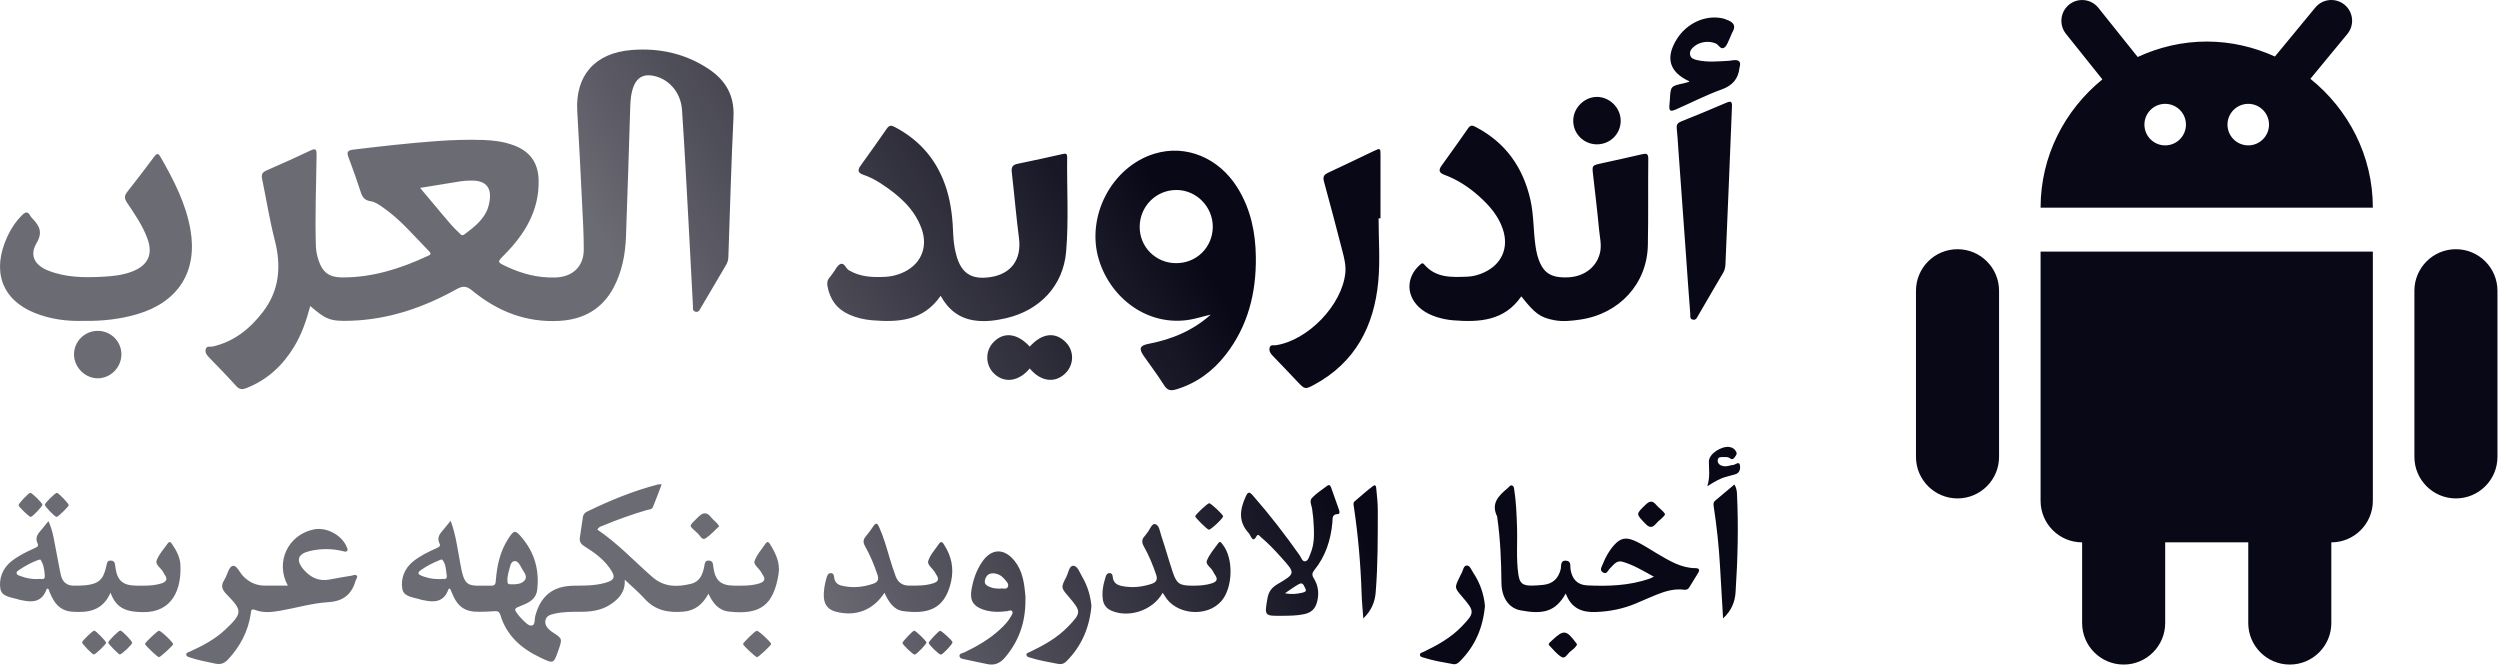 <svg xmlns="http://www.w3.org/2000/svg" width="158" height="42" viewBox="0 0 158 42"><defs><linearGradient id="a" x1="27.231%" x2="50%" y1="53.54%" y2="50%"><stop offset="0%" stop-color="#090817" stop-opacity=".6"/><stop offset="100%" stop-color="#090817"/></linearGradient></defs><path fill="url(#a)" d="M26.551,11.875 C27.449,11.728 28.289,11.586 29.13,11.455 C29.333,11.423 29.541,11.419 29.747,11.413 C30.715,11.384 31.174,11.863 30.884,12.984 C30.671,13.811 30.008,14.325 29.35,14.815 C29.18,14.941 29.101,14.795 29.007,14.708 C28.621,14.353 28.289,13.948 27.953,13.548 C27.496,13.002 27.039,12.457 26.551,11.875 M14.924,24.393 C15.127,24.619 15.303,24.632 15.567,24.529 C16.893,24.012 17.87,23.102 18.597,21.897 C19.069,21.115 19.364,20.262 19.607,19.341 C20.607,20.201 20.871,20.314 22.164,20.272 C24.569,20.194 26.78,19.435 28.861,18.273 C29.242,18.059 29.486,18.07 29.827,18.351 C31.436,19.677 33.265,20.407 35.384,20.277 C36.899,20.184 38.067,19.524 38.789,18.157 C39.314,17.161 39.518,16.08 39.561,14.973 C39.667,12.247 39.739,9.52 39.83,6.793 C39.846,6.326 39.877,5.858 40.062,5.416 C40.272,4.915 40.644,4.698 41.173,4.77 C42.203,4.912 43.023,5.786 43.102,6.939 C43.263,9.303 43.384,11.669 43.514,14.034 C43.612,15.795 43.695,17.556 43.793,19.316 C43.8,19.452 43.748,19.645 43.949,19.699 C44.166,19.757 44.226,19.567 44.307,19.43 C44.831,18.54 45.351,17.647 45.879,16.76 C45.974,16.601 46.026,16.443 46.032,16.257 C46.134,13.296 46.215,10.335 46.357,7.376 C46.42,6.047 45.87,5.089 44.814,4.378 C43.339,3.386 41.683,3.023 39.938,3.158 C37.566,3.342 36.354,4.805 36.483,7.024 C36.597,8.977 36.694,10.931 36.79,12.884 C36.837,13.847 36.897,14.811 36.894,15.775 C36.891,16.848 36.185,17.5 35.118,17.536 C34.017,17.573 32.991,17.309 32.006,16.843 C31.409,16.561 31.417,16.565 31.878,16.1 C33.169,14.797 34.079,13.315 34.041,11.399 C34.019,10.287 33.501,9.561 32.456,9.178 C31.843,8.953 31.201,8.868 30.554,8.847 C29.576,8.815 28.599,8.844 27.621,8.915 C25.85,9.044 24.087,9.244 22.324,9.456 C21.91,9.506 21.916,9.659 22.039,9.98 C22.308,10.686 22.558,11.401 22.792,12.12 C22.897,12.445 23.037,12.664 23.415,12.715 C23.683,12.751 23.923,12.918 24.153,13.074 C25.294,13.849 26.163,14.911 27.119,15.881 C27.316,16.082 27.131,16.131 27.001,16.191 C25.287,16.987 23.514,17.546 21.6,17.533 C20.81,17.528 20.382,17.212 20.135,16.454 C20.04,16.166 19.975,15.871 19.965,15.565 C19.902,13.636 19.985,11.708 20.008,9.779 C20.012,9.45 19.961,9.352 19.628,9.51 C18.707,9.945 17.78,10.368 16.846,10.772 C16.575,10.888 16.508,11.032 16.565,11.306 C16.832,12.585 17.032,13.88 17.357,15.143 C17.784,16.8 17.679,18.333 16.607,19.725 C15.786,20.79 14.783,21.594 13.44,21.901 C13.29,21.935 13.079,21.838 13.009,22.05 C12.936,22.273 13.064,22.436 13.217,22.593 C13.794,23.186 14.371,23.779 14.924,24.393 M74.373,12.007 C75.629,12.018 76.663,13.085 76.648,14.354 C76.631,15.642 75.613,16.639 74.321,16.632 C73.033,16.625 72.015,15.599 72.028,14.322 C72.041,13.021 73.081,11.995 74.373,12.007 M75.238,20.196 C75.671,20.118 76.085,19.979 76.517,19.886 C75.385,20.902 74.039,21.455 72.571,21.734 C72.053,21.833 71.96,22.026 72.274,22.48 C72.704,23.104 73.169,23.705 73.57,24.347 C73.786,24.692 74.006,24.71 74.354,24.604 C75.64,24.211 76.664,23.451 77.477,22.402 C78.878,20.592 79.395,18.505 79.37,16.251 C79.352,14.695 79.046,13.218 78.217,11.877 C77.039,9.972 74.96,9.112 72.978,9.709 C70.263,10.528 68.612,13.681 69.451,16.42 C70.204,18.878 72.58,20.669 75.238,20.196 M53.669,19.881 C54.128,20.086 54.611,20.198 55.104,20.24 C56.763,20.381 58.35,20.29 59.45,18.694 C59.937,19.588 60.635,20.112 61.58,20.251 C62.253,20.351 62.925,20.262 63.587,20.109 C65.713,19.617 67.193,18.063 67.379,15.908 C67.549,13.919 67.42,11.915 67.444,9.918 C67.447,9.673 67.317,9.7 67.15,9.737 C66.211,9.946 65.273,10.159 64.33,10.348 C64.013,10.411 63.905,10.544 63.943,10.872 C64.104,12.266 64.221,13.665 64.4,15.056 C64.572,16.395 63.913,17.32 62.581,17.515 C61.391,17.689 60.749,17.276 60.436,16.113 C60.322,15.688 60.26,15.252 60.244,14.809 C60.21,13.858 60.115,12.916 59.836,12 C59.294,10.224 58.21,8.901 56.565,8.035 C56.358,7.926 56.214,7.887 56.051,8.124 C55.506,8.919 54.937,9.698 54.379,10.484 C54.194,10.743 54.212,10.926 54.552,11.04 C54.958,11.176 55.339,11.375 55.695,11.61 C56.791,12.332 57.778,13.165 58.242,14.447 C58.685,15.671 58.167,16.78 56.962,17.269 C56.653,17.394 56.329,17.473 56.001,17.492 C55.185,17.539 54.379,17.517 53.642,17.075 C53.444,16.956 53.366,16.577 53.106,16.691 C52.907,16.778 52.793,17.061 52.642,17.257 C52.574,17.344 52.516,17.439 52.442,17.52 C52.289,17.688 52.258,17.88 52.298,18.095 C52.451,18.924 52.887,19.532 53.669,19.881 M92.792,8.097 C92.951,7.867 93.097,7.938 93.279,8.033 C95.159,9.018 96.259,10.58 96.723,12.631 C96.943,13.604 96.901,14.602 97.049,15.581 C97.076,15.758 97.106,15.935 97.153,16.107 C97.456,17.22 97.965,17.584 99.129,17.526 C100.171,17.474 100.966,16.825 101.138,15.886 C101.221,15.428 101.105,14.979 101.063,14.53 C100.955,13.366 100.814,12.205 100.682,11.043 C100.614,10.451 100.61,10.455 101.207,10.324 C102.066,10.136 102.925,9.947 103.781,9.748 C104.042,9.688 104.174,9.697 104.171,10.036 C104.151,11.854 104.181,13.673 104.145,15.491 C104.097,17.935 102.344,19.836 99.87,20.198 C99.322,20.278 98.772,20.339 98.227,20.235 C97.334,20.066 96.997,19.808 96.146,18.729 C95.077,20.288 93.489,20.377 91.83,20.242 C91.476,20.213 91.123,20.143 90.781,20.031 C90.451,19.923 90.14,19.78 89.864,19.569 C88.845,18.792 88.812,17.524 89.78,16.701 C89.881,16.615 89.932,16.621 90.011,16.714 C90.753,17.582 91.762,17.524 92.755,17.485 C93.11,17.471 93.458,17.371 93.788,17.22 C94.911,16.706 95.371,15.664 94.982,14.491 C94.7,13.638 94.13,12.99 93.478,12.405 C92.827,11.821 92.101,11.347 91.278,11.044 C90.949,10.923 90.907,10.754 91.095,10.489 L91.095,10.489 L92.231,8.898 L92.231,8.898 Z M100.931,6.125 C101.74,6.127 102.428,6.821 102.428,7.635 C102.428,8.462 101.761,9.122 100.928,9.122 C100.096,9.122 99.427,8.456 99.428,7.632 C99.429,6.822 100.125,6.124 100.931,6.125 Z M2.18,19.772 C3.191,20.182 4.252,20.313 5.294,20.279 C6.472,20.299 7.592,20.174 8.682,19.852 C11.26,19.092 12.489,17.166 12.04,14.54 C11.752,12.86 10.975,11.369 10.138,9.907 C9.978,9.627 9.872,9.733 9.731,9.921 C9.176,10.658 8.623,11.398 8.048,12.12 C7.852,12.365 7.85,12.541 8.025,12.803 C8.507,13.523 9.006,14.238 9.31,15.059 C9.686,16.074 9.362,16.767 8.351,17.161 C7.765,17.389 7.147,17.454 6.53,17.487 C5.343,17.552 4.153,17.547 3.029,17.094 C2.176,16.749 1.858,16.125 2.312,15.358 C2.717,14.675 2.491,14.272 2.054,13.818 C1.997,13.758 1.943,13.693 1.904,13.621 C1.747,13.336 1.593,13.403 1.4,13.594 C1.002,13.987 0.698,14.443 0.466,14.947 C-0.538,17.119 0.103,18.929 2.18,19.772 M86.842,9.536 C85.873,9.996 84.91,10.467 83.936,10.917 C83.659,11.045 83.593,11.181 83.679,11.488 C84.083,12.944 84.458,14.408 84.84,15.869 C84.958,16.322 85.073,16.777 85.024,17.252 C84.816,19.281 82.667,21.512 80.632,21.819 C80.495,21.84 80.303,21.758 80.245,21.963 C80.186,22.169 80.283,22.327 80.428,22.476 C80.957,23.019 81.475,23.572 81.997,24.12 C82.458,24.605 82.472,24.63 83.068,24.308 C85.651,22.912 86.84,20.611 87.106,17.801 C87.231,16.477 87.127,15.132 87.127,13.797 L87.247,13.797 C87.247,12.461 87.246,11.125 87.248,9.79 C87.249,9.367 87.231,9.35 86.842,9.536 M109.098,6.495 C109.408,6.36 109.474,6.432 109.46,6.744 C109.387,8.408 109.325,10.072 109.258,11.736 C109.187,13.386 109.114,15.036 109.049,16.686 C109.041,16.883 109.009,17.059 108.906,17.234 C108.374,18.133 107.852,19.039 107.326,19.942 C107.251,20.07 107.198,20.234 107.001,20.204 C106.776,20.17 106.835,19.968 106.825,19.841 C106.721,18.524 106.632,17.206 106.538,15.889 C106.382,13.722 106.225,11.554 106.068,9.386 C106.038,8.961 106.016,8.535 105.97,8.111 C105.944,7.878 106.031,7.764 106.242,7.679 C107.198,7.293 108.153,6.906 109.098,6.495 Z M105.978,2.467 C106.596,1.485 107.727,0.95 108.793,1.145 C108.952,1.174 109.11,1.233 109.259,1.3 C109.571,1.44 109.699,1.654 109.512,1.988 C109.431,2.132 109.385,2.293 109.311,2.44 C109.212,2.635 109.147,2.887 108.986,3.002 C108.749,3.171 108.631,2.834 108.443,2.751 C108.011,2.56 107.42,2.628 107.048,2.953 C106.897,3.085 106.777,3.233 106.812,3.45 C106.85,3.683 107.045,3.746 107.231,3.791 C107.897,3.951 108.571,3.879 109.244,3.844 C109.353,3.838 109.462,3.813 109.571,3.803 C109.9,3.771 110.043,3.902 109.946,4.238 C109.942,4.251 109.939,4.264 109.938,4.278 C109.859,4.981 109.504,5.402 108.809,5.653 C107.829,6.007 106.895,6.487 105.939,6.908 C105.548,7.08 105.472,7.021 105.51,6.602 C105.518,6.506 105.53,6.41 105.535,6.314 C105.582,5.444 105.582,5.445 106.415,5.264 C106.53,5.239 106.643,5.203 106.759,5.171 C106.749,5.148 106.747,5.129 106.738,5.125 C105.497,4.551 105.238,3.643 105.978,2.467 Z M65.081,21.906 C64.3,21.063 63.456,20.953 62.804,21.61 C62.241,22.175 62.263,23.092 62.852,23.636 C63.503,24.239 64.407,24.102 65.078,23.286 C65.757,24.099 66.62,24.232 67.276,23.646 C67.895,23.093 67.918,22.169 67.326,21.598 C66.656,20.953 65.84,21.065 65.081,21.906 M4.678,22.407 C4.685,23.22 5.379,23.912 6.185,23.908 C6.997,23.904 7.674,23.215 7.673,22.394 C7.671,21.568 7.004,20.908 6.173,20.91 C5.344,20.912 4.671,21.586 4.678,22.407 M41.605,30.612 C41.645,30.602 41.69,30.611 41.819,30.611 C41.627,31.112 41.455,31.584 41.264,32.05 C41.201,32.205 41.016,32.194 40.881,32.234 C39.947,32.509 39.031,32.834 38.133,33.209 C38.001,33.264 37.846,33.286 37.754,33.472 C39.029,34.328 40.075,35.457 41.227,36.465 C41.975,37.119 42.811,37.108 43.682,36.894 C44.227,36.759 44.416,36.298 44.509,35.796 L44.509,35.796 L44.529,35.677 C44.554,35.542 44.597,35.424 44.792,35.428 C45.066,35.434 45.059,35.65 45.084,35.84 C45.194,36.685 45.545,37.002 46.391,37.012 C46.921,37.018 47.452,37.034 47.97,36.878 C48.301,36.778 48.417,36.611 48.189,36.305 C48.163,36.269 48.142,36.23 48.123,36.19 C47.994,35.927 47.607,35.7 47.687,35.461 C47.823,35.057 48.143,34.715 48.388,34.348 C48.492,34.192 48.586,34.261 48.658,34.376 C49.019,34.96 49.321,35.568 49.205,36.284 C48.887,38.25 48.057,38.873 46.072,38.653 C45.401,38.579 45.057,38.116 44.774,37.524 C44.418,38.185 43.935,38.594 43.185,38.657 C42.241,38.737 41.405,38.583 40.735,37.835 C40.365,37.422 39.934,37.065 39.483,36.638 C39.534,37.394 39.11,37.873 38.525,38.237 C37.953,38.592 37.313,38.668 36.654,38.666 C36.124,38.664 35.591,38.665 35.07,38.78 C34.813,38.837 34.52,38.904 34.469,39.22 C34.418,39.534 34.631,39.739 34.859,39.916 C34.883,39.934 34.909,39.948 34.934,39.964 C35.545,40.363 35.545,40.363 35.292,41.091 C34.989,41.961 34.99,41.957 34.158,41.563 C32.965,40.999 32.027,40.193 31.63,38.884 C31.565,38.669 31.462,38.608 31.251,38.628 C30.943,38.655 30.633,38.661 30.323,38.666 C29.404,38.682 28.942,38.377 28.585,37.526 C28.54,37.42 28.497,37.312 28.46,37.223 C28.384,37.174 28.35,37.22 28.338,37.254 C28.065,38.019 27.487,38.094 26.805,37.939 C26.748,37.926 26.687,37.924 26.632,37.906 C26.179,37.754 25.516,37.736 25.428,37.228 C25.315,36.58 25.556,35.916 26.131,35.465 C26.564,35.126 27.053,34.884 27.552,34.661 C27.688,34.6 27.875,34.536 27.782,34.356 C27.569,33.939 27.842,33.695 28.063,33.424 C28.183,33.278 28.302,33.131 28.481,32.914 C28.808,33.793 28.903,34.629 29.061,35.449 C29.063,35.463 29.063,35.478 29.066,35.493 C29.364,37.226 29.53,36.998 31.044,37.016 C31.335,37.02 31.324,36.836 31.34,36.637 C31.415,35.717 31.612,34.832 32.124,34.044 C32.49,33.482 32.559,33.471 32.998,33.997 C33.785,34.938 34.089,36.02 33.955,37.244 C33.885,37.882 33.429,38.086 32.944,38.279 C32.471,38.467 32.459,38.48 32.772,38.884 C32.845,38.977 32.924,39.065 33.009,39.146 C33.19,39.321 33.405,39.577 33.621,39.534 C33.833,39.492 33.772,39.143 33.829,38.93 C34.176,37.642 34.951,37.028 36.286,37.016 C36.935,37.011 37.585,37.017 38.218,36.844 C38.861,36.669 38.93,36.471 38.542,35.917 C38.128,35.323 37.551,34.91 36.949,34.536 C36.719,34.394 36.605,34.235 36.648,33.965 C36.717,33.529 36.777,33.092 36.843,32.656 C36.867,32.494 36.975,32.396 37.113,32.329 C38.559,31.623 40.044,31.017 41.605,30.612 Z M47.825,39.864 C47.939,39.849 48.743,40.589 48.739,40.704 C48.736,40.783 47.934,41.532 47.849,41.536 C47.763,41.541 46.968,40.8 46.959,40.708 C46.951,40.623 47.715,39.879 47.825,39.864 Z M32.512,35.463 C32.251,35.498 32.238,35.84 32.165,36.069 C32.112,36.236 32.093,36.413 32.065,36.557 C32.1,36.717 32.002,36.921 32.238,36.927 C32.563,36.935 32.932,36.936 33.15,36.69 C33.375,36.437 33.11,36.167 32.984,35.934 C32.876,35.733 32.74,35.433 32.512,35.463 Z M27.948,35.366 C27.93,35.346 27.837,35.379 27.784,35.4 C27.361,35.568 26.959,35.774 26.587,36.039 C26.347,36.209 26.445,36.313 26.655,36.393 C26.985,36.519 27.325,36.6 27.682,36.596 C27.74,36.596 27.8,36.606 27.857,36.595 C28.007,36.565 28.278,36.675 28.234,36.385 C28.181,36.038 28.195,35.66 27.948,35.366 Z M44.098,32.703 C44.436,32.358 44.674,32.342 44.965,32.72 C45.105,32.9 45.321,33.018 45.453,33.257 C45.159,33.526 44.906,33.82 44.593,34.023 C44.368,34.169 44.254,33.862 44.122,33.736 C43.509,33.152 43.497,33.317 44.098,32.703 Z M95.549,30.68 C95.68,30.712 95.685,30.856 95.702,30.968 C95.821,31.726 95.847,32.492 95.875,33.257 C95.912,34.273 95.813,35.292 95.96,36.304 C96.04,36.852 96.22,37.008 96.779,37.01 C97.029,37.01 97.279,36.99 97.528,36.964 C98.126,36.901 98.482,36.575 98.634,35.987 C98.688,35.782 98.583,35.402 98.982,35.436 C99.326,35.464 99.221,35.785 99.259,35.998 C99.37,36.619 99.696,36.968 100.316,36.997 C101.646,37.06 102.97,37.015 104.248,36.574 C104.315,36.551 104.378,36.515 104.526,36.447 C103.837,36.07 103.225,35.696 102.533,35.499 C102.157,35.392 101.961,35.723 101.73,35.943 C101.614,36.053 101.557,36.313 101.328,36.19 C101.142,36.09 101.166,35.951 101.222,35.816 L101.273,35.701 L101.273,35.701 L101.297,35.647 C101.471,35.206 101.702,34.794 102.021,34.44 C102.409,34.008 102.753,33.938 103.287,34.168 C103.803,34.391 104.264,34.715 104.747,34.996 C105.499,35.434 106.239,35.903 107.156,35.907 C107.387,35.908 107.444,36.015 107.318,36.215 C107.131,36.515 106.944,36.816 106.763,37.119 C106.684,37.251 106.578,37.289 106.429,37.27 C105.823,37.191 105.258,37.359 104.707,37.578 C104.255,37.757 103.813,37.961 103.364,38.148 C102.567,38.479 101.741,38.645 100.872,38.679 C99.978,38.714 99.307,38.454 98.956,37.508 C98.314,38.659 97.523,38.846 96.096,38.574 C95.324,38.427 94.899,37.734 94.891,36.827 C94.878,35.441 94.822,34.059 94.624,32.685 C94.622,32.67 94.625,32.654 94.619,32.641 C94.204,31.798 94.734,31.311 95.299,30.839 C95.376,30.775 95.44,30.653 95.549,30.68 Z M104.003,31.896 C104.264,31.644 104.444,31.632 104.672,31.907 C104.846,32.117 105.1,32.256 105.237,32.505 C105.086,32.753 104.843,32.881 104.676,33.08 C104.441,33.36 104.263,33.386 103.983,33.093 C103.385,32.469 103.379,32.501 104.003,31.896 Z M22.225,36.381 C21.759,36.459 21.294,36.533 20.831,36.625 C20.165,36.758 19.637,36.501 19.215,36.026 C18.667,35.41 18.813,34.994 19.615,34.816 C20.302,34.663 20.99,34.665 21.675,34.834 C21.759,34.855 21.852,34.899 21.927,34.828 C22.007,34.752 21.953,34.668 21.92,34.586 C21.61,33.812 20.631,33.289 19.816,33.462 C18.202,33.807 17.38,35.519 18.19,37.011 C17.686,37.011 17.221,37.01 16.756,37.012 C16.211,37.013 15.763,36.813 15.376,36.422 C15.143,36.188 14.959,35.683 14.689,35.769 C14.45,35.845 14.363,36.355 14.175,36.651 C13.946,37.01 14.015,37.246 14.316,37.556 C15.303,38.576 15.376,38.729 14.212,39.815 C13.569,40.414 12.796,40.817 12.002,41.18 C11.914,41.221 11.773,41.237 11.77,41.351 C11.766,41.494 11.915,41.52 12.022,41.557 C12.538,41.734 13.075,41.825 13.606,41.941 C13.961,42.019 14.195,41.912 14.424,41.665 C15.185,40.843 15.684,39.894 15.85,38.779 C15.873,38.622 15.851,38.441 16.123,38.548 C16.637,38.749 17.172,38.69 17.695,38.6 C18.712,38.424 19.717,38.121 20.739,38.058 C21.718,37.998 22.23,37.553 22.484,36.678 C22.512,36.582 22.621,36.484 22.553,36.392 C22.468,36.277 22.335,36.362 22.225,36.381 M2.391,36.595 C2.364,36.602 2.333,36.596 2.304,36.596 C1.963,36.6 1.634,36.535 1.317,36.414 C1.211,36.374 1.068,36.357 1.051,36.221 C1.037,36.108 1.159,36.057 1.24,36.001 C1.59,35.76 1.965,35.563 2.362,35.409 C2.428,35.384 2.55,35.351 2.564,35.374 C2.767,35.685 2.814,36.053 2.831,36.405 C2.845,36.711 2.55,36.552 2.391,36.595 M10.889,34.408 C10.814,34.296 10.726,34.161 10.594,34.352 C10.351,34.703 10.038,35.031 9.9,35.421 C9.798,35.71 10.213,35.913 10.333,36.193 C10.35,36.233 10.373,36.272 10.399,36.307 C10.628,36.617 10.503,36.78 10.176,36.879 C9.658,37.035 9.128,37.018 8.597,37.012 C7.753,37.002 7.402,36.685 7.292,35.84 C7.267,35.65 7.274,35.434 7.001,35.428 C6.75,35.423 6.755,35.62 6.717,35.795 C6.533,36.636 6.227,36.909 5.371,36.993 C5.152,37.014 4.93,37.005 4.709,37.013 C4.238,37.031 3.952,36.793 3.85,36.351 C3.74,35.878 3.668,35.398 3.568,34.923 C3.433,34.275 3.373,33.606 3.062,32.935 C2.899,33.134 2.78,33.28 2.661,33.426 C2.438,33.697 2.17,33.941 2.382,34.358 C2.474,34.538 2.285,34.601 2.149,34.662 C1.651,34.885 1.162,35.127 0.73,35.465 C0.155,35.916 -0.085,36.58 0.027,37.227 C0.115,37.736 0.778,37.753 1.23,37.905 C1.285,37.924 1.346,37.926 1.403,37.939 C2.083,38.092 2.664,38.023 2.936,37.257 C2.948,37.221 2.98,37.175 3.061,37.223 C3.321,37.928 3.659,38.598 4.563,38.66 C5.553,38.727 6.472,38.624 6.987,37.456 C7.36,38.535 8.122,38.672 9.039,38.686 C10.89,38.713 11.488,37.247 11.399,35.666 C11.374,35.211 11.147,34.792 10.889,34.408 M82.32,37.455 C81.982,37.534 81.639,37.582 81.21,37.492 C81.546,37.27 81.81,37.067 82.1,36.911 C82.367,36.767 82.408,37.052 82.496,37.191 C82.608,37.367 82.448,37.425 82.32,37.455 M84.129,30.82 C84.082,30.686 84.012,30.601 83.874,30.706 C83.546,30.954 83.188,31.178 82.912,31.476 C82.721,31.683 82.924,31.984 82.937,32.243 C82.945,32.404 82.984,32.563 82.995,32.724 C83.045,33.503 83.132,34.286 82.804,35.032 C82.728,35.204 82.677,35.452 82.482,35.474 C82.301,35.494 82.243,35.246 82.146,35.107 C81.22,33.793 80.24,32.523 79.18,31.314 C78.954,31.056 78.871,31.072 78.723,31.397 C78.348,32.219 78.258,32.987 78.929,33.703 C78.959,33.735 78.974,33.779 78.998,33.816 C79.111,33.993 79.194,34.288 79.416,33.882 C79.511,33.709 79.616,33.886 79.685,33.944 C80.162,34.341 80.584,34.793 80.998,35.254 C81.873,36.23 81.883,36.247 80.743,36.915 C80.368,37.135 80.174,37.395 80.101,37.822 C79.913,38.934 79.897,38.931 81.059,38.918 C81.516,38.914 81.973,38.911 82.423,38.815 C82.867,38.72 83.134,38.481 83.247,38.013 C83.377,37.474 83.309,36.99 83.022,36.533 C82.9,36.338 82.927,36.204 83.068,36.028 C83.775,35.152 84.106,34.128 84.207,33.019 C84.229,32.785 84.157,32.498 84.554,32.488 C84.688,32.484 84.662,32.328 84.63,32.234 C84.467,31.761 84.295,31.291 84.129,30.82 M72.986,33.121 C73.267,33.168 73.298,33.579 73.389,33.848 C73.648,34.614 73.862,35.396 74.119,36.164 C74.363,36.889 74.55,37.006 75.316,37.014 C75.76,37.019 76.2,36.998 76.626,36.853 C76.9,36.759 76.974,36.605 76.806,36.356 C76.757,36.283 76.707,36.208 76.671,36.128 C76.558,35.876 76.174,35.684 76.274,35.432 C76.433,35.031 76.738,34.686 76.997,34.327 C77.116,34.162 77.193,34.313 77.263,34.4 C77.974,35.274 77.93,37.147 77.181,37.999 C76.26,39.047 74.287,38.852 73.602,37.646 C73.575,37.598 73.542,37.553 73.483,37.464 C72.868,38.571 71.363,39.077 70.248,38.599 C69.954,38.473 69.764,38.25 69.709,37.943 C69.616,37.422 69.73,36.917 69.886,36.423 C69.921,36.31 69.999,36.205 70.142,36.221 C70.293,36.238 70.317,36.362 70.329,36.482 C70.364,36.84 70.599,36.974 70.917,37.039 C71.556,37.167 72.178,37.099 72.79,36.896 C73.082,36.799 73.172,36.623 73.068,36.318 C72.857,35.702 72.613,35.1 72.293,34.537 C72.142,34.271 72.154,34.077 72.356,33.869 C72.407,33.817 72.441,33.748 72.489,33.693 C72.662,33.494 72.789,33.087 72.986,33.121 Z M76.421,31.803 C76.527,31.799 77.294,32.519 77.301,32.628 C77.308,32.75 76.528,33.486 76.4,33.477 C76.298,33.47 75.536,32.722 75.537,32.63 C75.538,32.532 76.314,31.807 76.421,31.803 Z M60.105,36.771 C60.296,35.919 60.136,35.169 59.684,34.454 C59.6,34.321 59.508,34.128 59.338,34.378 C59.099,34.731 58.781,35.064 58.664,35.456 C58.586,35.715 58.985,35.947 59.118,36.224 C59.137,36.263 59.159,36.303 59.184,36.339 C59.368,36.606 59.286,36.765 58.99,36.861 C58.489,37.024 57.975,37.013 57.458,37.012 C57.033,37.011 56.754,36.812 56.61,36.429 C56.471,36.057 56.348,35.679 56.235,35.298 C56.034,34.621 55.847,33.939 55.554,33.292 C55.451,33.062 55.358,33.019 55.202,33.248 C55.053,33.468 54.9,33.686 54.727,33.887 C54.549,34.093 54.533,34.272 54.671,34.519 C54.997,35.097 55.25,35.71 55.462,36.341 C55.558,36.626 55.469,36.794 55.196,36.888 C54.541,37.113 53.875,37.178 53.195,37.013 C52.925,36.948 52.753,36.79 52.72,36.502 C52.704,36.37 52.688,36.22 52.506,36.221 C52.344,36.223 52.283,36.36 52.246,36.485 C52.121,36.911 52.035,37.348 52.072,37.792 C52.11,38.252 52.369,38.54 52.826,38.66 C54.069,38.985 55.18,38.572 55.896,37.465 C56.164,38.034 56.472,38.544 57.086,38.623 C58.545,38.81 59.697,38.587 60.105,36.771 M63.704,37.073 C63.622,37.29 63.363,37.158 63.245,37.198 C62.979,37.206 62.774,37.184 62.581,37.106 C62.385,37.027 62.186,36.932 62.249,36.665 C62.313,36.395 62.48,36.22 62.777,36.234 C63.054,36.247 63.286,36.371 63.466,36.581 C63.589,36.725 63.773,36.89 63.704,37.073 M64.127,35.457 C63.464,34.625 62.654,34.649 62.062,35.523 C61.702,36.055 61.5,36.65 61.395,37.284 C61.29,37.923 61.489,38.291 62.101,38.512 C62.612,38.696 63.141,38.694 63.672,38.621 C63.77,38.608 63.886,38.526 63.961,38.623 C64.046,38.734 63.951,38.848 63.897,38.948 C63.72,39.276 63.461,39.538 63.189,39.788 C62.533,40.395 61.769,40.833 60.971,41.22 C60.847,41.28 60.626,41.292 60.639,41.456 C60.653,41.642 60.881,41.646 61.027,41.681 C61.47,41.787 61.92,41.862 62.363,41.964 C62.826,42.071 63.182,41.939 63.496,41.576 C64.395,40.536 64.808,39.328 64.807,37.967 C64.807,37.864 64.816,37.76 64.806,37.658 C64.734,36.877 64.64,36.1 64.127,35.457 M92.672,35.743 C92.486,35.767 92.466,36.071 92.362,36.244 C92.316,36.319 92.282,36.401 92.243,36.481 C91.912,37.16 91.927,37.147 92.429,37.735 C93.201,38.638 93.215,38.727 92.383,39.591 C91.7,40.301 90.851,40.776 89.971,41.198 C89.884,41.24 89.74,41.256 89.741,41.376 C89.742,41.517 89.889,41.534 89.996,41.568 C90.599,41.763 91.224,41.859 91.845,41.973 C92.031,42.007 92.157,41.903 92.271,41.789 C93.227,40.833 93.726,39.668 93.849,38.293 C93.781,37.553 93.54,36.834 93.103,36.188 C92.985,36.014 92.904,35.714 92.672,35.743 M67.839,35.756 C67.569,35.746 67.527,36.196 67.397,36.447 C67.031,37.154 67.057,37.147 67.562,37.737 C68.331,38.638 68.345,38.728 67.511,39.593 C66.827,40.303 65.979,40.778 65.098,41.199 C65.011,41.241 64.867,41.258 64.87,41.379 C64.874,41.52 65.023,41.534 65.129,41.569 C65.689,41.751 66.272,41.837 66.847,41.954 C67.076,42.001 67.248,41.947 67.405,41.788 C68.358,40.829 68.857,39.665 68.979,38.299 C68.919,37.658 68.735,37.028 68.393,36.449 C68.237,36.185 68.106,35.767 67.839,35.756 M86.763,30.726 C86.366,31.029 85.991,31.362 85.611,31.687 C85.507,31.776 85.543,31.895 85.562,32.016 C85.837,33.85 85.996,35.695 86.055,37.549 C86.07,38.027 86.119,38.504 86.16,39.088 C86.691,38.57 86.895,38.034 86.944,37.432 C87.083,35.714 87.075,33.992 87.077,32.27 C87.078,31.815 87.028,31.36 86.983,30.907 C86.973,30.812 86.974,30.564 86.763,30.726 M109.615,30.62 C109.736,30.828 109.767,31.007 109.776,31.193 C109.878,33.268 109.825,35.341 109.689,37.413 C109.65,38.025 109.446,38.576 108.898,39.083 C108.828,37.9 108.762,36.83 108.703,35.76 C108.634,34.511 108.497,33.27 108.31,32.034 C108.286,31.878 108.27,31.748 108.404,31.637 C108.798,31.309 109.189,30.978 109.615,30.62 Z M109.199,28.243 L109.294,28.249 C109.503,28.278 109.647,28.386 109.736,28.571 C109.798,28.702 109.706,28.795 109.64,28.889 C109.569,28.988 109.483,29.075 109.35,28.972 C109.25,28.895 109.132,28.88 109.015,28.886 C108.834,28.894 108.569,28.83 108.558,29.094 C108.547,29.354 108.791,29.459 109.019,29.47 C109.19,29.478 109.363,29.399 109.537,29.384 C109.567,29.382 109.599,29.37 109.633,29.355 L109.735,29.306 C109.836,29.258 109.929,29.234 109.961,29.392 C110.002,29.592 109.971,29.907 109.64,29.985 C109.455,30.029 109.272,30.088 109.088,30.136 C108.704,30.236 108.367,30.438 107.899,30.733 C108.092,30.134 107.998,29.646 108.002,29.163 C108.006,28.668 108.807,28.181 109.294,28.249 Z M98.12,40.443 C98.067,40.494 98.013,40.543 97.96,40.593 C97.905,40.646 97.847,40.72 97.908,40.783 C98.164,41.044 98.395,41.355 98.702,41.529 C98.922,41.653 99.07,41.315 99.242,41.177 C99.398,41.052 99.573,40.935 99.672,40.724 C99.642,40.681 99.61,40.636 99.577,40.592 C98.994,39.812 98.815,39.793 98.12,40.443 M10.045,39.861 C9.947,39.869 9.159,40.615 9.162,40.697 C9.165,40.783 9.958,41.534 10.046,41.534 C10.133,41.535 10.935,40.802 10.943,40.715 C10.954,40.603 10.165,39.852 10.045,39.861 M7.605,39.848 C7.506,39.844 6.837,40.511 6.838,40.612 C6.838,40.69 7.483,41.349 7.571,41.362 C7.676,41.377 8.345,40.747 8.354,40.625 C8.361,40.522 7.715,39.851 7.605,39.848 M59.409,39.867 C59.312,39.886 58.692,40.545 58.694,40.628 C58.696,40.748 59.356,41.386 59.467,41.375 C59.589,41.362 60.217,40.692 60.2,40.591 C60.181,40.472 59.5,39.849 59.409,39.867 M2.833,31.899 C2.825,32.003 3.46,32.664 3.573,32.67 C3.666,32.675 4.339,32.023 4.345,31.923 C4.35,31.83 3.7,31.152 3.599,31.145 C3.497,31.139 2.841,31.784 2.833,31.899 M57.776,39.857 C57.683,39.864 57.03,40.55 57.035,40.635 C57.042,40.746 57.708,41.381 57.809,41.373 C57.922,41.363 58.561,40.702 58.552,40.603 C58.543,40.503 57.864,39.85 57.776,39.857 M1.174,31.925 C1.181,32.033 1.848,32.678 1.944,32.67 C2.058,32.66 2.689,31.994 2.68,31.893 C2.67,31.779 2.013,31.137 1.913,31.144 C1.806,31.152 1.168,31.826 1.174,31.925 M5.96,39.855 C5.87,39.847 5.193,40.495 5.185,40.596 C5.177,40.686 5.83,41.359 5.931,41.365 C6.023,41.371 6.703,40.723 6.709,40.623 C6.715,40.534 6.061,39.863 5.96,39.855 M123.715,15.75 C122.266,15.75 121.09,16.926 121.09,18.375 L121.09,28.875 C121.09,30.324 122.266,31.5 123.715,31.5 C125.164,31.5 126.34,30.324 126.34,28.875 L126.34,18.375 C126.34,16.926 125.164,15.75 123.715,15.75 M155.214,15.75 C153.765,15.75 152.59,16.926 152.59,18.375 L152.59,28.875 C152.59,30.324 153.765,31.5 155.214,31.5 C156.663,31.5 157.839,30.324 157.839,28.875 L157.839,18.375 C157.839,16.926 156.663,15.75 155.214,15.75 M128.965,31.652 C128.965,33.101 130.141,34.277 131.59,34.277 L131.59,39.375 C131.59,40.824 132.766,42 134.215,42 C135.664,42 136.84,40.824 136.84,39.375 L136.84,34.277 L142.09,34.277 L142.09,39.375 C142.09,40.824 143.266,42 144.715,42 C146.163,42 147.34,40.824 147.34,39.375 L147.34,34.277 C148.789,34.277 149.964,33.101 149.964,31.652 L149.964,15.903 L128.965,15.903 L128.965,31.652 Z M142.09,9.188 C141.365,9.188 140.777,8.6 140.777,7.875 C140.777,7.151 141.365,6.563 142.09,6.563 C142.814,6.563 143.402,7.151 143.402,7.875 C143.402,8.6 142.814,9.188 142.09,9.188 M136.84,9.188 C136.115,9.188 135.527,8.6 135.527,7.875 C135.527,7.151 136.115,6.563 136.84,6.563 C137.564,6.563 138.152,7.151 138.152,7.875 C138.152,8.6 137.564,9.188 136.84,9.188 M146.017,4.98 L148.353,2.148 C148.815,1.589 148.736,0.762 148.177,0.3 C147.615,-0.16 146.791,-0.083 146.329,0.476 L143.775,3.571 C142.457,2.975 141.005,2.626 139.465,2.626 C137.903,2.626 136.433,2.988 135.102,3.602 L132.616,0.494 C132.162,-0.07 131.338,-0.165 130.771,0.289 C130.206,0.744 130.115,1.568 130.566,2.135 L132.871,5.017 C130.506,6.941 128.965,9.839 128.965,13.125 L149.964,13.125 C149.964,9.818 148.405,6.904 146.017,4.98"/></svg>